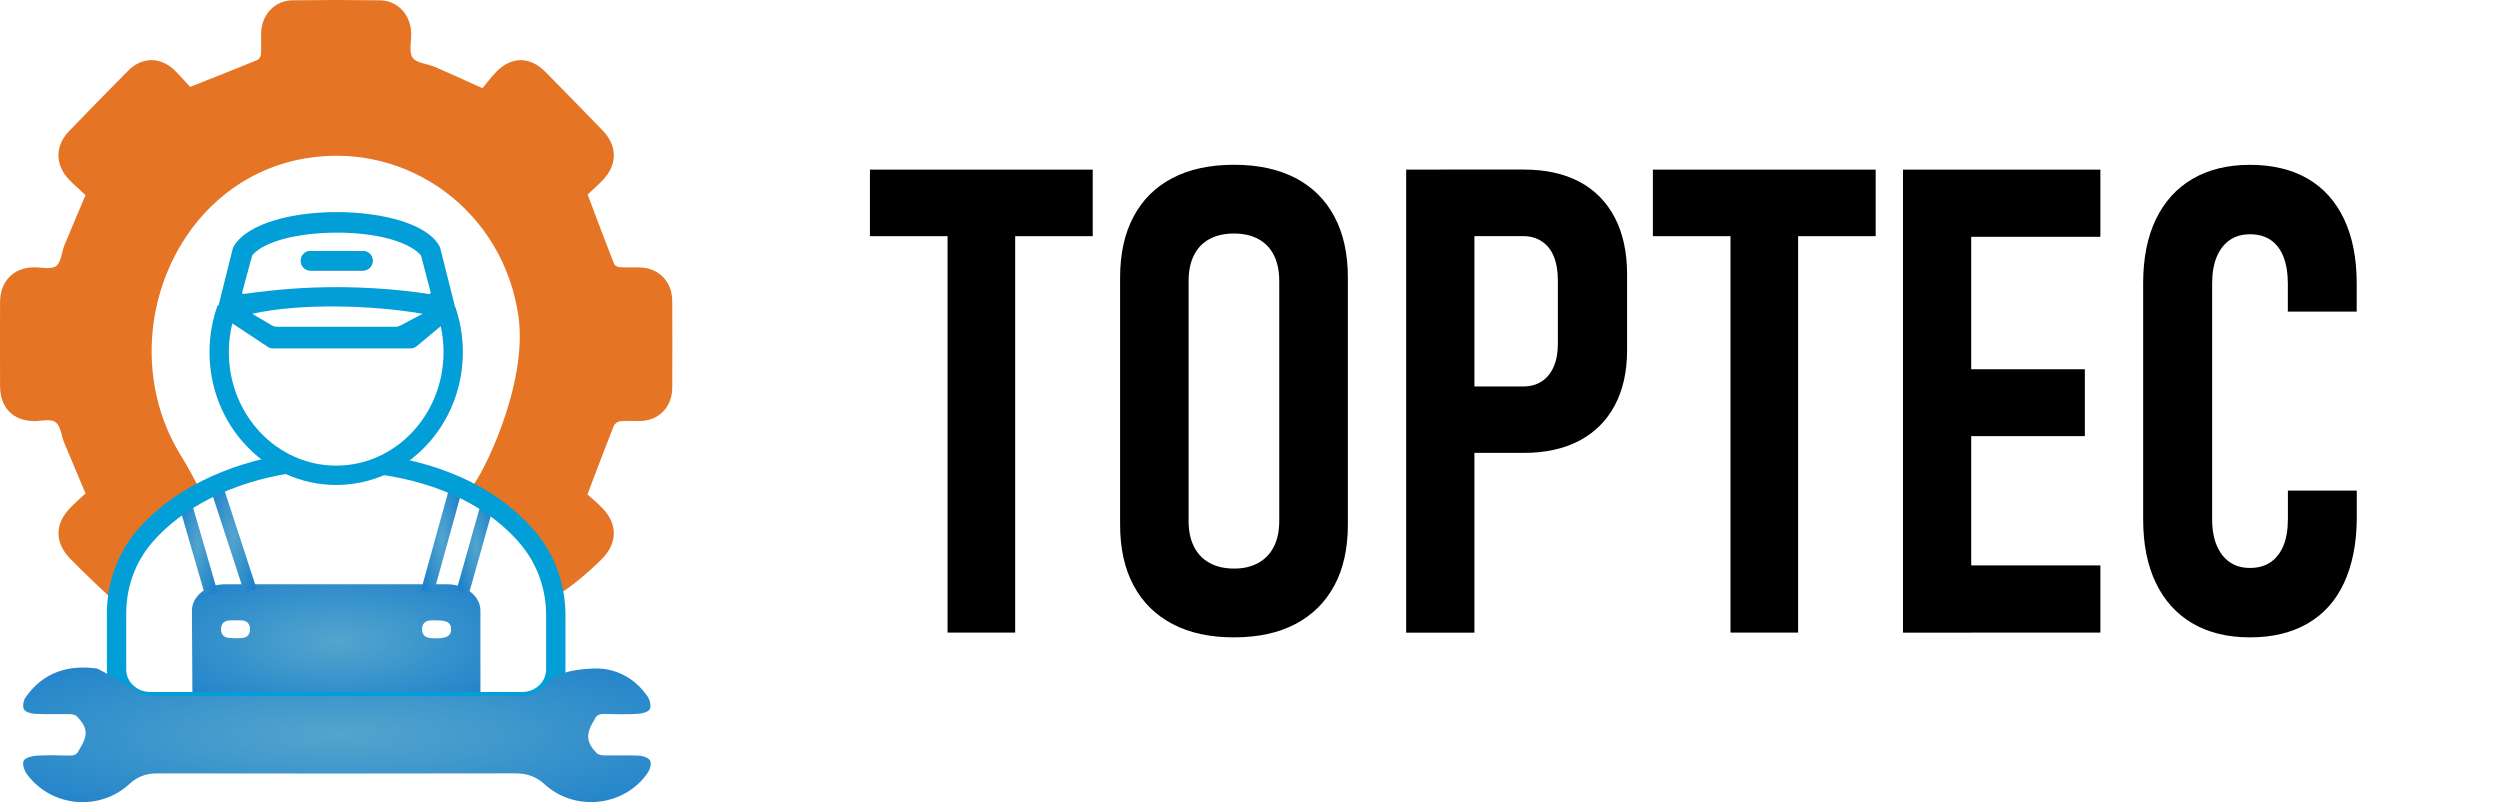 <svg width="187" height="60" viewBox="0 0 187 60" fill="none" xmlns="http://www.w3.org/2000/svg">
<path d="M47.83 20C47.33 19.988 46.831 20.017 46.338 19.986C46.192 19.974 45.974 19.848 45.925 19.718C45.273 18.055 44.646 16.382 43.954 14.547C44.235 14.286 44.66 13.915 45.049 13.515C46.202 12.333 46.202 10.915 45.06 9.739C43.643 8.278 42.222 6.823 40.796 5.377C39.644 4.207 38.254 4.204 37.109 5.385C36.71 5.799 36.366 6.264 36.087 6.599C34.753 5.996 33.636 5.48 32.512 4.998C31.955 4.757 31.155 4.734 30.865 4.32C30.572 3.895 30.773 3.116 30.759 2.492C30.733 1.116 29.751 0.042 28.417 0.022C26.234 -0.007 24.053 -0.007 21.869 0.022C20.538 0.042 19.553 1.114 19.533 2.492C19.521 3.021 19.55 3.551 19.516 4.076C19.507 4.225 19.372 4.438 19.243 4.492C17.619 5.159 15.984 5.8 14.221 6.498C13.919 6.174 13.526 5.723 13.102 5.299C12.03 4.233 10.637 4.227 9.579 5.296C8.093 6.794 6.617 8.307 5.151 9.825C4.107 10.909 4.113 12.347 5.165 13.431C5.579 13.862 6.036 14.253 6.399 14.593C5.833 15.93 5.318 17.127 4.824 18.332C4.606 18.869 4.577 19.634 4.192 19.904C3.802 20.182 3.088 19.987 2.514 19.996C1.008 20.019 0.008 21.042 0.005 22.596C-0.003 24.691 -0 26.785 0.005 28.883C0.008 30.489 0.976 31.48 2.542 31.497C3.097 31.5 3.799 31.308 4.163 31.584C4.548 31.871 4.594 32.614 4.815 33.147C5.318 34.363 5.835 35.578 6.396 36.909C6.051 37.23 5.644 37.586 5.266 37.973C4.082 39.183 4.079 40.581 5.249 41.789C6.125 42.696 8.486 44.956 8.577 44.943C8.637 44.827 8.821 44.752 8.818 44.601C8.789 42.868 11.287 38.83 13.43 37.367C13.45 37.352 13.467 37.338 13.487 37.327C14.036 36.952 14.308 36.871 14.898 36.556C14.677 36.069 13.949 34.745 13.611 34.208C8.215 25.651 12.893 13.485 22.91 11.835C30.548 10.576 37.695 15.832 38.786 23.714C39.491 28.808 36.048 35.694 35.187 36.556C34.627 37.115 37.122 37.533 37.727 38.05C39.623 39.664 41.115 42.102 41.213 44.59C41.676 44.853 44.175 42.69 45.05 41.783C46.195 40.599 46.203 39.18 45.059 38.007C44.657 37.593 44.206 37.226 43.941 36.982C44.647 35.128 45.26 33.49 45.906 31.862C45.969 31.701 46.205 31.526 46.377 31.509C46.871 31.463 47.371 31.497 47.866 31.492C49.28 31.469 50.279 30.449 50.285 28.995C50.294 26.84 50.294 24.685 50.285 22.53C50.281 21.059 49.273 20.029 47.83 20Z" fill="#E57424"/>
<path d="M33.442 43.703H16.849C15.466 43.703 14.348 44.594 14.355 45.69L14.394 52.185V52.188H15.494C21.923 52.188 28.352 52.191 34.78 52.188H35.937V45.681C35.937 44.587 34.822 43.703 33.442 43.703ZM18.125 47.717C17.787 47.746 17.441 47.746 17.103 47.713C16.731 47.675 16.522 47.436 16.535 47.044C16.546 46.655 16.764 46.441 17.139 46.408C17.309 46.393 17.481 46.405 17.653 46.405V46.402C17.787 46.402 17.919 46.395 18.052 46.402C18.453 46.425 18.694 46.632 18.703 47.054C18.71 47.447 18.499 47.684 18.125 47.717ZM32.639 47.746C32.47 47.746 32.296 47.742 32.128 47.717C31.752 47.661 31.557 47.426 31.571 47.037C31.586 46.645 31.805 46.438 32.181 46.408C32.332 46.396 32.486 46.405 32.638 46.405C33.441 46.395 33.741 46.578 33.742 47.062C33.742 47.553 33.428 47.75 32.639 47.746Z" fill="url(#paint0_radial_7981_74022)"/>
<path d="M16.105 36.128L18.744 44.22" stroke="url(#paint1_radial_7981_74022)" stroke-width="0.964" stroke-miterlimit="10"/>
<path d="M13.742 37.276L15.82 44.449" stroke="url(#paint2_radial_7981_74022)" stroke-width="0.964" stroke-miterlimit="10"/>
<path d="M34.148 36.357L31.957 44.276" stroke="url(#paint3_radial_7981_74022)" stroke-width="0.964" stroke-miterlimit="10"/>
<path d="M36.551 37.381L34.612 44.276" stroke="url(#paint4_radial_7981_74022)" stroke-width="0.964" stroke-miterlimit="10"/>
<path d="M33.37 23.183C33.712 24.168 33.899 25.232 33.899 26.342C33.899 31.429 29.981 35.552 25.147 35.552C20.312 35.552 16.394 31.429 16.394 26.342C16.394 25.189 16.595 24.086 16.963 23.07" stroke="#019ED7" stroke-width="1.446" stroke-miterlimit="10"/>
<path d="M28.631 34.793C33.025 35.422 37.106 37.274 39.639 40.422C40.912 42.006 41.574 43.996 41.574 46.028V50.076C41.574 51.406 40.446 52.484 39.053 52.484H11.24C9.847 52.484 8.719 51.406 8.719 50.076V45.881C8.719 43.801 9.427 41.771 10.769 40.181C13.239 37.258 17.277 35.364 21.559 34.692" stroke="#019ED7" stroke-width="1.446" stroke-miterlimit="10"/>
<path d="M27.875 19.505C27.875 19.706 27.795 19.891 27.667 20.022C27.539 20.153 27.36 20.236 27.164 20.236H23.212C22.816 20.236 22.499 19.911 22.499 19.506C22.499 19.306 22.579 19.124 22.707 18.993C22.835 18.859 23.014 18.779 23.211 18.779H27.162C27.558 18.779 27.875 19.103 27.875 19.505Z" fill="#1E81CB"/>
<path d="M27.875 19.505C27.875 19.706 27.795 19.891 27.667 20.022C27.539 20.153 27.36 20.236 27.164 20.236H23.212C22.816 20.236 22.499 19.911 22.499 19.506C22.499 19.306 22.579 19.124 22.707 18.993C22.835 18.859 23.014 18.779 23.211 18.779H27.162C27.558 18.779 27.875 19.103 27.875 19.505Z" fill="#019ED7"/>
<path d="M34.012 22.854L32.944 18.613C32.925 18.544 32.903 18.479 32.872 18.419C31.123 15.114 19.667 14.92 17.497 18.397C17.449 18.473 17.418 18.555 17.398 18.642L16.363 22.791C16.271 23.16 16.411 23.548 16.702 23.742L20.032 25.945C20.149 26.021 20.278 26.062 20.411 26.062H30.721C30.88 26.062 31.035 26.004 31.166 25.897L33.737 23.759C33.989 23.553 34.098 23.192 34.012 22.854ZM29.945 24.352C29.832 24.41 29.707 24.442 29.579 24.442H20.722C20.582 24.442 20.446 24.405 20.325 24.333L18.864 23.47C22.499 22.663 27.876 22.822 31.612 23.47L29.945 24.352ZM32.096 21.992C27.486 21.307 22.862 21.308 18.229 21.992C18.156 22.003 18.097 21.931 18.116 21.858L18.859 19.125C18.864 19.111 18.869 19.096 18.881 19.081C20.728 16.922 29.335 16.762 31.475 19.081C31.485 19.096 31.494 19.111 31.498 19.13L32.212 21.861C32.229 21.934 32.171 22.001 32.096 21.992Z" fill="#019ED7"/>
<path d="M48.628 56.894C48.523 56.691 48.118 56.541 47.838 56.524C46.955 56.481 46.069 56.518 45.186 56.501C45.003 56.498 44.761 56.461 44.647 56.346C43.868 55.559 43.808 54.938 44.375 53.981C44.405 53.93 44.447 53.884 44.466 53.829C44.601 53.484 44.858 53.393 45.225 53.404C46.069 53.43 46.916 53.444 47.756 53.393C48.061 53.378 48.522 53.24 48.609 53.034C48.721 52.778 48.606 52.336 48.428 52.08C47.65 50.962 46.569 50.235 45.185 50.037C44.467 49.931 42.074 50.043 41.215 50.844C41.149 50.906 41.04 50.948 40.983 51.025C40.012 52.273 38.65 52.092 37.297 52.022C37.044 52.007 36.787 52.01 36.532 52.016C36.131 52.027 35.726 52.05 35.326 52.053H28.565L13.904 52.05C13.088 52.044 12.271 52.042 11.454 52.059C10.829 52.07 10.384 51.797 9.877 51.47C8.909 50.847 7.3 50.016 7.286 50.013C7.168 50.001 7.047 49.981 6.93 49.97C4.835 49.763 3.132 50.435 1.926 52.142C1.757 52.378 1.673 52.803 1.781 53.041C1.871 53.242 2.296 53.383 2.582 53.394C3.465 53.44 4.351 53.403 5.234 53.42C5.415 53.423 5.653 53.474 5.764 53.592C6.559 54.456 6.599 54.949 5.996 55.957C5.966 56.009 5.93 56.057 5.906 56.112C5.777 56.425 5.547 56.528 5.198 56.517C4.375 56.494 3.547 56.474 2.727 56.525C2.387 56.551 1.883 56.678 1.768 56.907C1.65 57.148 1.813 57.634 2.009 57.901C3.814 60.363 7.411 60.722 9.678 58.645C10.298 58.076 10.937 57.846 11.775 57.849C20.681 57.864 29.588 57.866 38.492 57.846C39.39 57.843 40.087 58.065 40.761 58.682C43.051 60.771 46.807 60.3 48.483 57.752C48.636 57.513 48.74 57.105 48.628 56.894ZM44.236 57.413C43.419 57.292 42.655 57.31 42.082 56.726C41.374 55.997 39.932 56.492 38.902 56.492C29.797 56.507 20.691 56.51 11.586 56.489C10.489 56.487 9.609 56.817 8.828 57.565C7.517 58.83 5.528 58.887 4.107 57.772C4.25 57.772 3.359 58.871 3.748 58.92C4.579 59.026 8.49 58.705 8.828 57.941C9.053 57.444 43.868 56.989 44.164 56.525C44.402 56.152 42.759 55.059 42.523 54.685C42.153 54.079 8.238 52.313 7.887 51.696C7.668 51.311 6.454 50.824 5.996 50.844C2.582 52.527 4.68 52.044 4.047 52.044C4.776 51.226 6.69 51.039 7.765 51.628C8.217 51.872 8.637 52.188 9.019 52.527C9.676 53.11 10.42 53.42 11.309 53.42C20.556 53.42 29.654 55.954 38.902 55.957C39.884 55.957 42.885 54.649 43.578 53.981C44.736 52.869 43.43 51.66 44.954 52.172C45.209 52.258 43.636 52.336 43.877 52.459C43.871 52.508 46.296 51.994 46.286 52.046C45.705 52.046 45.12 52.063 44.535 52.043C44.104 52.026 43.814 52.192 43.603 52.557C43.241 53.192 42.813 53.79 42.514 54.451C42.382 54.738 42.391 55.18 42.523 55.473C42.809 56.116 40.801 57.223 41.149 57.843C41.374 58.254 45.416 58.438 45.887 58.418C46.427 58.398 44.954 57.987 45.456 58.131C44.679 58.748 45.203 57.556 44.236 57.413Z" fill="url(#paint5_radial_7981_74022)"/>
<path d="M65.072 12.688H81.736V17.666H65.072V12.688ZM70.877 15.544H75.935V47.317H70.877V15.544Z" fill="black"/>
<path d="M87.704 46.676C86.436 46.008 85.465 45.051 84.792 43.792C84.118 42.538 83.784 41.019 83.784 39.245V20.76C83.784 18.981 84.118 17.462 84.792 16.199C85.465 14.935 86.436 13.974 87.704 13.315C88.972 12.655 90.505 12.325 92.302 12.325C94.095 12.325 95.627 12.655 96.9 13.315C98.168 13.974 99.139 14.935 99.812 16.199C100.486 17.462 100.82 18.981 100.82 20.76V39.245C100.82 41.024 100.486 42.538 99.812 43.792C99.139 45.046 98.168 46.008 96.9 46.676C95.632 47.345 94.1 47.675 92.302 47.675C90.505 47.675 88.972 47.345 87.704 46.676ZM94.132 42.101C94.643 41.813 95.028 41.405 95.293 40.875C95.558 40.341 95.688 39.705 95.688 38.957V21.02C95.688 20.272 95.558 19.636 95.293 19.102C95.028 18.567 94.643 18.163 94.132 17.885C93.621 17.606 93.008 17.467 92.297 17.467C91.587 17.467 90.974 17.606 90.463 17.885C89.952 18.163 89.566 18.567 89.302 19.102C89.037 19.636 88.907 20.272 88.907 21.02V38.957C88.907 39.705 89.037 40.341 89.302 40.875C89.566 41.409 89.952 41.818 90.463 42.101C90.974 42.385 91.587 42.529 92.297 42.529C93.013 42.533 93.621 42.389 94.132 42.101Z" fill="black"/>
<path d="M105.182 12.688H110.286V47.322H105.182V12.688ZM107.76 28.906H113.932C114.476 28.906 114.94 28.781 115.326 28.525C115.711 28.27 116.008 27.908 116.217 27.429C116.426 26.951 116.529 26.375 116.529 25.692V21.001C116.529 20.286 116.426 19.682 116.227 19.19C116.027 18.698 115.73 18.321 115.335 18.057C114.94 17.797 114.471 17.662 113.932 17.662H107.76V12.683H113.979C115.604 12.683 116.993 12.989 118.145 13.598C119.297 14.211 120.179 15.107 120.792 16.287C121.405 17.471 121.707 18.888 121.707 20.537V26.18C121.707 27.801 121.396 29.185 120.778 30.337C120.161 31.489 119.273 32.367 118.122 32.97C116.97 33.574 115.586 33.876 113.979 33.876H107.76V28.906Z" fill="black"/>
<path d="M123.635 12.688H140.3V17.666H123.635V12.688ZM129.441 15.544H134.499V47.317H129.441V15.544Z" fill="black"/>
<path d="M142.343 12.688H147.447V47.322H142.343V12.688ZM144.781 12.688H157.108V17.713H144.781V12.688ZM144.781 27.62H155.947V32.622H144.781V27.62ZM144.781 42.292H157.108V47.317H144.781V42.292Z" fill="black"/>
<path d="M164.001 46.63C162.807 45.933 161.897 44.925 161.26 43.606C160.624 42.287 160.308 40.699 160.308 38.841V21.192C160.308 19.32 160.624 17.722 161.26 16.403C161.897 15.084 162.807 14.076 164.001 13.38C165.194 12.683 166.625 12.33 168.297 12.33C169.983 12.33 171.423 12.674 172.616 13.366C173.805 14.058 174.716 15.07 175.343 16.403C175.97 17.736 176.281 19.334 176.281 21.192V23.31H171.13V21.192C171.13 20.43 171.023 19.77 170.805 19.213C170.587 18.656 170.266 18.238 169.844 17.95C169.416 17.662 168.905 17.523 168.302 17.523C167.712 17.523 167.21 17.666 166.792 17.95C166.374 18.238 166.049 18.651 165.817 19.199C165.585 19.747 165.468 20.411 165.468 21.187V38.836C165.468 39.617 165.585 40.272 165.817 40.815C166.049 41.358 166.374 41.767 166.792 42.055C167.21 42.343 167.712 42.482 168.302 42.482C168.919 42.482 169.44 42.334 169.858 42.041C170.276 41.748 170.591 41.33 170.81 40.792C171.028 40.253 171.135 39.593 171.135 38.813V36.695H176.286V38.813C176.272 40.671 175.951 42.269 175.333 43.602C174.716 44.935 173.805 45.947 172.607 46.639C171.409 47.331 169.974 47.675 168.302 47.675C166.63 47.675 165.194 47.327 164.001 46.63Z" fill="black"/>
<defs>
<radialGradient id="paint0_radial_7981_74022" cx="0" cy="0" r="1" gradientUnits="userSpaceOnUse" gradientTransform="translate(25.212 47.946) rotate(90) scale(6.253 15.903)">
<stop stop-color="#53A5CC"/>
<stop offset="1" stop-color="#1E81CB"/>
</radialGradient>
<radialGradient id="paint1_radial_7981_74022" cx="0" cy="0" r="1" gradientUnits="userSpaceOnUse" gradientTransform="translate(17.433 40.174) rotate(90) scale(5.963 1.944)">
<stop stop-color="#53A5CC"/>
<stop offset="1" stop-color="#1E81CB"/>
</radialGradient>
<radialGradient id="paint2_radial_7981_74022" cx="0" cy="0" r="1" gradientUnits="userSpaceOnUse" gradientTransform="translate(14.787 40.863) rotate(90) scale(5.285 1.531)">
<stop stop-color="#53A5CC"/>
<stop offset="1" stop-color="#1E81CB"/>
</radialGradient>
<radialGradient id="paint3_radial_7981_74022" cx="0" cy="0" r="1" gradientUnits="userSpaceOnUse" gradientTransform="translate(33.06 40.316) rotate(90) scale(5.834 1.614)">
<stop stop-color="#53A5CC"/>
<stop offset="1" stop-color="#1E81CB"/>
</radialGradient>
<radialGradient id="paint4_radial_7981_74022" cx="0" cy="0" r="1" gradientUnits="userSpaceOnUse" gradientTransform="translate(35.587 40.828) rotate(90) scale(5.08 1.428)">
<stop stop-color="#53A5CC"/>
<stop offset="1" stop-color="#1E81CB"/>
</radialGradient>
<radialGradient id="paint5_radial_7981_74022" cx="0" cy="0" r="1" gradientUnits="userSpaceOnUse" gradientTransform="translate(25.346 54.967) rotate(90) scale(7.418 34.592)">
<stop stop-color="#53A5CC"/>
<stop offset="1" stop-color="#1E81CB"/>
</radialGradient>
</defs>
</svg>
